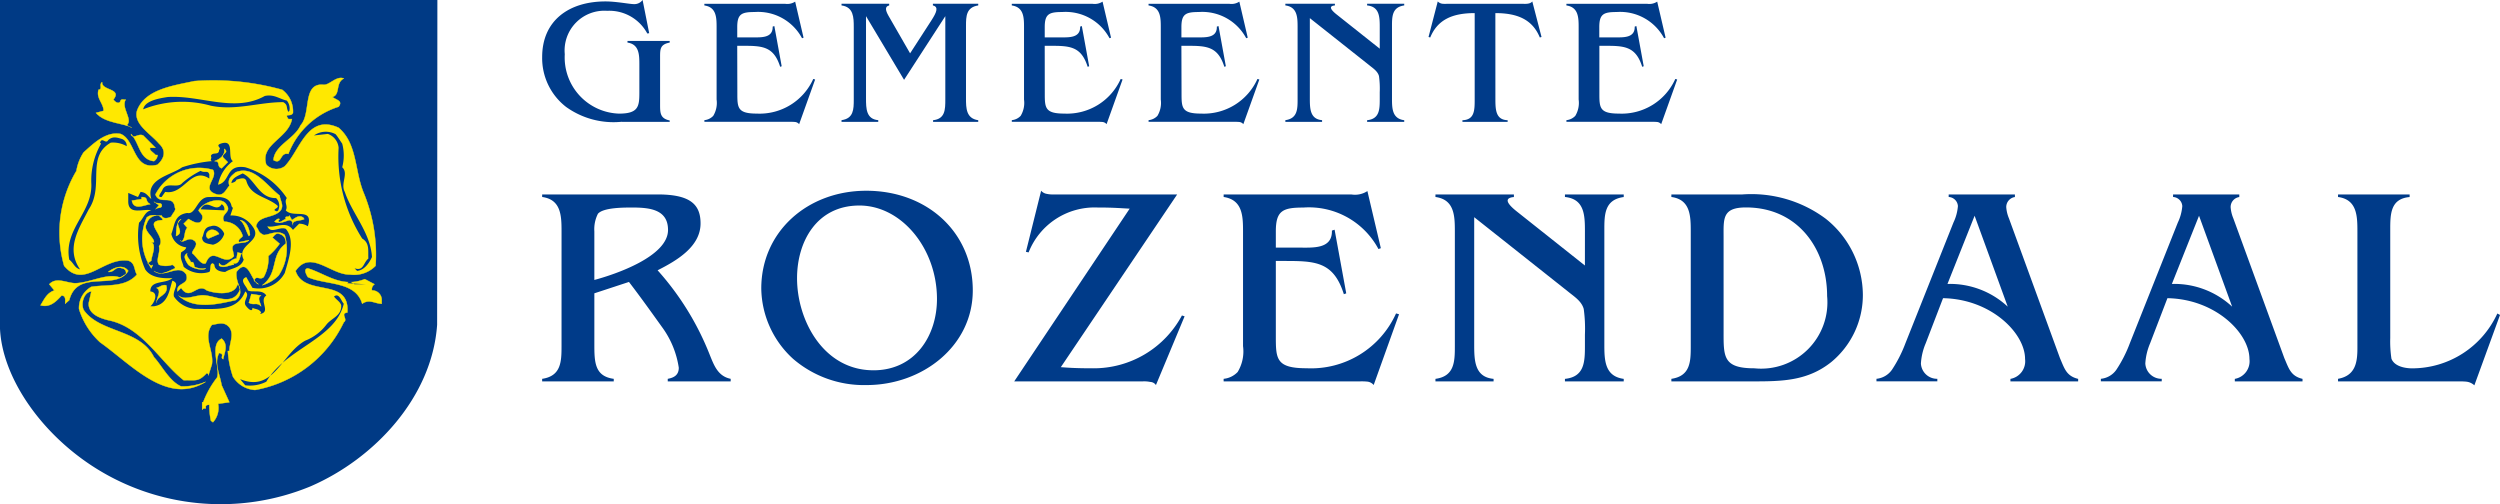 <svg xmlns="http://www.w3.org/2000/svg" width="148.852" height="30.02" viewBox="0 0 148.852 30.02">
  <g id="logo_gemeente-rozendaal" transform="translate(-516.092 -5117.108)">
    <g id="Group_5229" data-name="Group 5229" transform="translate(686.948 5077.055)">
      <path id="Path_3511" data-name="Path 3511" d="M-144.829,59.391c-.3,4.31-3.727,7.973-7.546,9.623a13.994,13.994,0,0,1-13.044-1.253c-3.146-2.077-5.315-5.334-5.438-8.156V40.054h26.043l-.015,19.337Z" transform="translate(0 0)" fill="#003a85"/>
      <path id="Path_3512" data-name="Path 3512" d="M-132.559,49.81c-.519.275-.183.947-.672,1.1.214.183.642.214.367.58a4.714,4.714,0,0,0-2.994,2.81c-.519-.122-.367.673-.886.367.061-.886,1.253-1.253,1.619-2.078.642-.7.092-2.474,1.314-2.413.367.092.794-.55,1.253-.367Z" transform="translate(-17.83 -5.082)" fill="#ffe800"/>
      <path id="Path_3513" data-name="Path 3513" d="M-132.559,49.81c-.519.275-.183.947-.672,1.1.214.183.642.214.367.58a4.714,4.714,0,0,0-2.994,2.81c-.519-.122-.367.673-.886.367.061-.886,1.253-1.253,1.619-2.078.642-.7.092-2.474,1.314-2.413.367.092.794-.55,1.253-.367Z" transform="translate(-17.83 -5.082)" fill="none" stroke="#ffe800" stroke-linecap="square" stroke-miterlimit="2" stroke-width="0.023"/>
      <path id="Path_3514" data-name="Path 3514" d="M-150.208,50.683a1.607,1.607,0,0,1,.642,1.375c-.122.275-.55-.031-.275.367h.214c-.214,1.161-1.925,1.5-1.527,2.719a.838.838,0,0,0,1.1.092c.916-.947,1.344-3.147,3.208-2.291,1.1.947.947,2.5,1.466,3.819a9.693,9.693,0,0,1,.733,4.4,1.793,1.793,0,0,1-1.527.519c-1.13.031-2.352-1.527-3.238-.213.519,1.589,3.238.336,3.085,2.474-.458.062.061.4-.214.581a7.27,7.27,0,0,1-5.285,4.032,1.669,1.669,0,0,1-1.314-.794,5.887,5.887,0,0,1-.305-1.527h.092c0-.489.305-.978,0-1.406-.305-.367-.642-.213-1.039-.152-.55.733.122,1.527,0,2.352l-.214.672c.031-.092-.031-.122-.092-.153-.519.55-.642.4-1.375.428-1.405-1.1-2.474-3.178-4.491-3.575-.489-.122-1.222-.367-1.161-1.039l.153-.672c-.428.03-.642.7-.458,1.1.947,1.375,3.36,1.131,4.185,2.811.458.488.916,1.435,1.619,1.741a3.478,3.478,0,0,0,1.466-.275c-2.291,1.436-4.43-1.039-6.293-2.352a4.48,4.48,0,0,1-1.253-1.986,1.442,1.442,0,0,1,.733-1.314c.947-.153,2.016.061,2.719-.734-.183-.244-.092-.7-.519-.825-1.5-.214-2.627,1.741-3.819.305a7.194,7.194,0,0,1,.733-5.651,2.8,2.8,0,0,1,.428-1.1c.642-.58,1.344-1.252,2.2-1.1.916.367.733,2.23,2.2,1.833.4-.367.55-.825.092-1.252-.519-.611-1.527-1.161-1.314-1.956.458-1.283,2.169-1.5,3.421-1.771a15.3,15.3,0,0,1,5.224.519Z" transform="translate(-3.846 -5.284)" fill="#ffe800"/>
      <path id="Path_3515" data-name="Path 3515" d="M-150.208,50.683a1.607,1.607,0,0,1,.642,1.375c-.122.275-.55-.031-.275.367h.214c-.214,1.161-1.925,1.5-1.527,2.719a.838.838,0,0,0,1.1.092c.916-.947,1.344-3.147,3.208-2.291,1.1.947.947,2.5,1.466,3.819a9.693,9.693,0,0,1,.733,4.4,1.793,1.793,0,0,1-1.527.519c-1.13.031-2.352-1.527-3.238-.213.519,1.589,3.238.336,3.085,2.474-.458.062.061.4-.214.581a7.27,7.27,0,0,1-5.285,4.032,1.669,1.669,0,0,1-1.314-.794,5.887,5.887,0,0,1-.305-1.527h.092c0-.489.305-.978,0-1.406-.305-.367-.642-.213-1.039-.152-.55.733.122,1.527,0,2.352l-.214.672c.031-.092-.031-.122-.092-.153-.519.55-.642.4-1.375.428-1.405-1.1-2.474-3.178-4.491-3.575-.489-.122-1.222-.367-1.161-1.039l.153-.672c-.428.03-.642.7-.458,1.1.947,1.375,3.36,1.131,4.185,2.811.458.488.916,1.435,1.619,1.741a3.478,3.478,0,0,0,1.466-.275c-2.291,1.436-4.43-1.039-6.293-2.352a4.48,4.48,0,0,1-1.253-1.986,1.442,1.442,0,0,1,.733-1.314c.947-.153,2.016.061,2.719-.734-.183-.244-.092-.7-.519-.825-1.5-.214-2.627,1.741-3.819.305a7.194,7.194,0,0,1,.733-5.651,2.8,2.8,0,0,1,.428-1.1c.642-.58,1.344-1.252,2.2-1.1.916.367.733,2.23,2.2,1.833.4-.367.55-.825.092-1.252-.519-.611-1.527-1.161-1.314-1.956.458-1.283,2.169-1.5,3.421-1.771a15.3,15.3,0,0,1,5.224.519Z" transform="translate(-3.846 -5.284)" fill="none" stroke="#ffe800" stroke-width="0.023"/>
      <path id="Path_3516" data-name="Path 3516" d="M-157.849,51.332c.122.183.367.305.428.061.061-.122.214-.031.305-.061-.305.489.458,1.191.061,1.527l.305.153c-.4-.275-1.589-.244-2.138-.886l.458-.123c0-.458-.458-.733-.305-1.252.275-.031,0-.305.214-.458-.061.52,1.222.367.672,1.039Z" transform="translate(-6.255 -5.352)" fill="#ffe800"/>
      <path id="Path_3517" data-name="Path 3517" d="M-157.849,51.332c.122.183.367.305.428.061.061-.122.214-.031.305-.061-.305.489.458,1.191.061,1.527l.305.153c-.4-.275-1.589-.244-2.138-.886l.458-.123c0-.458-.458-.733-.305-1.252.275-.031,0-.305.214-.458-.061.52,1.222.367.672,1.039Z" transform="translate(-6.255 -5.352)" fill="none" stroke="#ffe800" stroke-linecap="square" stroke-miterlimit="2" stroke-width="0.023"/>
      <path id="Path_3518" data-name="Path 3518" d="M-144.446,52.266a.721.721,0,0,1,.153.61l-.061.062c-.153-.275,0-.4-.305-.58-1.466,0-2.81.519-4.307.214a6.277,6.277,0,0,0-4.032.214c.092-.489.855-.642,1.466-.733,1.955-.122,3.971.947,5.774-.061.55-.122.886.183,1.314.275Z" transform="translate(-9.333 -6.224)" fill="#003a85"/>
      <path id="Path_3519" data-name="Path 3519" d="M-130.008,57.19a2.722,2.722,0,0,1,0,1.405c.4.367-.122.978.153,1.466.428,1.283,1.527,2.413,1.619,3.879-.183.4-.489.794-.886.825l-.153-.153c.55.184.519-.336.825-.58-.031-.458.092-.916-.367-1.191a9.094,9.094,0,0,1-1.405-5.407.964.964,0,0,0-.642-.825l-.825.092a1.23,1.23,0,0,1,1.253-.092c.061,0,.336.458.428.58Z" transform="translate(-20.472 -8.583)" fill="#003a85"/>
      <path id="Path_3520" data-name="Path 3520" d="M-153.8,56.852l.733.733h-.305c-.122.122.183.275.305.428h.122a.472.472,0,0,1-.214.367c-.886-.092-.855-1.1-1.375-1.619.122.367.428-.061.733.092Z" transform="translate(-8.529 -8.732)" fill="#ffe800"/>
      <path id="Path_3521" data-name="Path 3521" d="M-153.8,56.852l.733.733h-.305c-.122.122.183.275.305.428h.122a.472.472,0,0,1-.214.367c-.886-.092-.855-1.1-1.375-1.619.122.367.428-.061.733.092Z" transform="translate(-8.529 -8.732)" fill="none" stroke="#ffe800" stroke-linecap="square" stroke-miterlimit="2" stroke-width="0.023"/>
      <path id="Path_3522" data-name="Path 3522" d="M-158.842,57.72a1.618,1.618,0,0,0-.947-.213c-1.5.855-.367,2.566-1.314,3.971-.611,1.191-1.375,2.322-.519,3.574-.336-.092-.367-.367-.642-.58-.336-1.833,1.405-2.81,1.314-4.552a4.409,4.409,0,0,1,.58-2.352l-.061-.061c.122-.367.336.122.489-.153.275-.244.519-.153.825-.062a.433.433,0,0,1,.275.428Z" transform="translate(-4.469 -8.961)" fill="#003a85"/>
      <path id="Path_3523" data-name="Path 3523" d="M-148.625,58.955a2.249,2.249,0,0,0-.886,1.406c.764-.183.428-1.222,1.619-1.039a4.519,4.519,0,0,1,2.474,1.833c-.183.275.092.458-.061.733.428.489,1.68-.213,1.314.947a.943.943,0,0,0-.519-.153l-.367.367c-.428-.58-1.008-.092-1.527-.214.214.489.7,0,1.1.153.58.672.183,1.772-.061,2.627a1.762,1.762,0,0,1-1.925.885l-.367-.642c-.458.184.031.55.092.794.244.153.855-.091,1.1.306-.458.306.305.977-.367,1.1l.061-.092c-.122-.213-.336-.182-.519-.275,0,.306-.275.031-.367-.091-.275-.306.275-.642-.061-.886-.489,1.221-1.772,1.039-3.024,1.039a1.715,1.715,0,0,1-1.222-.734c-.092-.4.4-.764-.092-.946-.183.549-.244,1.4-1.1,1.527h-.214c.214-.153.55-.825,0-.886,0-.7.916-.428,1.314-.794-.519.031-1.283,0-1.619-.519a5,5,0,0,1-.367-2.78c.275-.244.336-.672.733-.734-.489-.122-1.405.337-1.375-.58V60.85l.58.244.153-.305c.336.031.4.214.642.428-.367-1.222,1.161-1.406,1.833-1.894a7.971,7.971,0,0,1,1.772-.367c-.153-.091.031-.152-.061-.305.092-.275.489,0,.489-.367.183-.122-.244-.244.092-.367.886-.305.367.825.733,1.038Z" transform="translate(-8.362 -9.31)" fill="#003a85"/>
      <path id="Path_3524" data-name="Path 3524" d="M-143.585,59.133l.275.275-.367.367c-.337-.123-.031-.428-.428-.428.305-.091.672-.366.58-.733.336.244-.183.274-.061.519Z" transform="translate(-13.983 -9.701)" fill="#ffe800" stroke="#ffe800" stroke-linecap="square" stroke-miterlimit="2" stroke-width="0.023"/>
      <path id="Path_3525" data-name="Path 3525" d="M-148.905,61.084c.336.489-.794,1.16.244,1.466.4.091.519-.275.733-.519-.122-.428.122-.58.367-.794,1.069-.458,1.863.794,2.627,1.375.031.305.275.58.061.885-.4.489-1.314.275-1.466.947.214.275.092.336.458.519.305,0,.855-.336,1.253,0a2.858,2.858,0,0,1-.367,2.413,2.315,2.315,0,0,1-.978.58c1.008-.733.458-1.8,1.405-2.474a.517.517,0,0,0-.367-.58c-.214-.092-.305.092-.428.214l.428.367a3.752,3.752,0,0,1-.672.733,2.231,2.231,0,0,1-.275,1.252c-.244.215-.428-.153-.58.215l.275.213c-.428-.122-.611-1.68-1.314-.733-.092.733.58,1.191-.061,1.68-1.1.244-2.474.58-3.391-.275.305.275.794.061,1.253,0,.733-.153,1.955.794,2.413-.367-.031-.122-.031-.214-.153-.305-.153.672-1.253.581-1.833.366-.58-.488-.978.673-1.527-.153l-.214.214c-.092-.55.733-.367.519-1.009-.458-.7-1.283.275-1.925-.213.4.336.886,0,1.253-.153.031-.122-.092-.153-.153-.213a1.182,1.182,0,0,1-.794,0c-.214-.275.092-.7,0-1.1.489-.61-1.069-1.5.214-1.558,0-.122-.153-.183-.214-.275a.666.666,0,0,0-.733.489c-.275.4.458.794.428,1.1h-.153c.336.183,0,.825,0,1.1l-.214.153c.092.061.214.214.305.092l-.092.213a3.136,3.136,0,0,1-.275-3.024c.275-.244.58-.091.886-.122.092.244.428.153.58.061.061-.183.305-.367.214-.519-.092-.855-.916-.122-1.161-.794a2.937,2.937,0,0,1,3.421-1.466Z" transform="translate(-9.273 -10.918)" fill="#ffe800" stroke="#ffe800" stroke-linecap="square" stroke-miterlimit="2" stroke-width="0.023"/>
      <path id="Path_3526" data-name="Path 3526" d="M-148.009,61.58v.244c-1.1-.733-1.5,1.008-2.627.794l-.214.305c-.336.031.031-.305.061-.459.244-.458.886-.031,1.161-.366a4.929,4.929,0,0,1,1.1-.733c.244.153.428-.061.519.214Z" transform="translate(-10.383 -11.14)" fill="#003a85"/>
      <path id="Path_3527" data-name="Path 3527" d="M-139.334,63.152a.627.627,0,0,1,.153.672c0,.061-.061.091-.092.122-.428-.122.214-.183,0-.367-.642-.52-1.589-.55-1.833-1.466-.122-.244-.4-.092-.58-.061-.061.152-.153.152-.305.214.031-.305.367-.428.672-.58.733.336.978,1.5,1.986,1.466Z" transform="translate(-15.087 -11.307)" fill="#003a85"/>
      <path id="Path_3528" data-name="Path 3528" d="M-153.308,65.058c-.275,0-.978.428-1.1-.214l.58-.092V64.63c.458,0,.153.244.519.428Z" transform="translate(-8.597 -12.846)" fill="#ffe800"/>
      <path id="Path_3529" data-name="Path 3529" d="M-153.308,65.058c-.275,0-.978.428-1.1-.214l.58-.092V64.63c.458,0,.153.244.519.428Z" transform="translate(-8.597 -12.846)" fill="none" stroke="#ffe800" stroke-linecap="square" stroke-miterlimit="2" stroke-width="0.023"/>
      <path id="Path_3530" data-name="Path 3530" d="M-145.906,65.108a.19.19,0,0,0,.092.153l-.153.458a1.5,1.5,0,0,1,1.314.642c.7.916-1.008,1.069-.519,1.986-.183.519-.733.488-1.1.733-.183,0-.642-.061-.642-.428l-.092-.092c-.244.03-.092.367-.214.519a1.618,1.618,0,0,1-1.527-.305c-.092-.367-.214-.428-.153-.855.122-.092.275-.153.305-.305a1.013,1.013,0,0,1-.886-.794c.214-.55.153-1.13.947-1.252.519.122.58-.916,1.252-.947.428,0,1.222-.122,1.375.489Z" transform="translate(-11.173 -12.835)" fill="#003a85"/>
      <path id="Path_3531" data-name="Path 3531" d="M-145.612,65.336c.305.428-.428.519-.153.978a1.159,1.159,0,0,1,1.1.855c-.061.122-.305.183-.214.367l.58-.122c-.183.305-1.161-.031-.947.642l.061.305c-.611.7-1.253-.672-1.68.428-.275.152-.611-.489-.794-.581-.092-.152.489-.549.061-.794-.336-.214-.611.244-.794,0,.031.031.061.092.122.061.214-.244.092-.55.305-.794l-.214-.244.275-.275c0-.061.672.519.825,0,.092-.275-.153-.367-.214-.52.305-.549,1.436-.855,1.68-.305Z" transform="translate(-11.741 -13.063)" fill="#ffe800"/>
      <path id="Path_3532" data-name="Path 3532" d="M-145.612,65.336c.305.428-.428.519-.153.978a1.159,1.159,0,0,1,1.1.855c-.061.122-.305.183-.214.367l.58-.122c-.183.305-1.161-.031-.947.642l.061.305c-.611.7-1.253-.672-1.68.428-.275.152-.611-.489-.794-.581-.092-.152.489-.549.061-.794-.336-.214-.611.244-.794,0,.031.031.061.092.122.061.214-.244.092-.55.305-.794l-.214-.244.275-.275c0-.061.672.519.825,0,.092-.275-.153-.367-.214-.52.305-.549,1.436-.855,1.68-.305Z" transform="translate(-11.741 -13.063)" fill="none" stroke="#ffe800" stroke-linecap="square" stroke-miterlimit="2" stroke-width="0.023"/>
      <path id="Path_3533" data-name="Path 3533" d="M-151.2,65.359c.092.305-.275.153-.367.305l.214-.244-.305-.214c.122.153.336.031.458.153Z" transform="translate(-10.035 -13.147)" fill="#ffe800"/>
      <path id="Path_3534" data-name="Path 3534" d="M-151.2,65.359c.092.305-.275.153-.367.305l.214-.244-.305-.214c.122.153.336.031.458.153Z" transform="translate(-10.035 -13.147)" fill="none" stroke="#ffe800" stroke-linecap="square" stroke-miterlimit="2" stroke-width="0.023"/>
      <path id="Path_3535" data-name="Path 3535" d="M-144.427,65.892l-1.405-.061c.4-.733.886.275,1.253-.305a.33.33,0,0,1,.153.366Z" transform="translate(-13.079 -13.314)" fill="#003a85"/>
      <path id="Path_3536" data-name="Path 3536" d="M-135.577,67.209c.183-.122.428-.336.672-.153l.061.092c-.214.122-.764.031-.672.366-.031-.091,0-.274-.214-.305-.183.031-.58.274-.886.092.092-.092.183-.214.305-.153-.031.031-.092.061-.061.153.092.092.275-.122.428-.153-.092-.244.183-.061.214-.214l.153.275Z" transform="translate(-17.896 -14.05)" fill="#ffe800"/>
      <path id="Path_3537" data-name="Path 3537" d="M-135.577,67.209c.183-.122.428-.336.672-.153l.061.092c-.214.122-.764.031-.672.366-.031-.091,0-.274-.214-.305-.183.031-.58.274-.886.092.092-.092.183-.214.305-.153-.031.031-.092.061-.061.153.092.092.275-.122.428-.153-.092-.244.183-.061.214-.214l.153.275Z" transform="translate(-17.896 -14.05)" fill="none" stroke="#ffe800" stroke-linecap="square" stroke-miterlimit="2" stroke-width="0.023"/>
      <path id="Path_3538" data-name="Path 3538" d="M-148.9,68.39c.031-.367-.031-.733.305-1.008-.55.275.305.763-.305,1.008Z" transform="translate(-11.474 -14.284)" fill="#ffe800"/>
      <path id="Path_3539" data-name="Path 3539" d="M-148.9,68.39c.031-.367-.031-.733.305-1.008-.55.275.305.763-.305,1.008Z" transform="translate(-11.474 -14.284)" fill="none" stroke="#ffe800" stroke-linecap="square" stroke-miterlimit="2" stroke-width="0.023"/>
      <path id="Path_3540" data-name="Path 3540" d="M-140.324,68.335c.031.061-.031.092-.061.122-.183-.305-.244-.733-.519-.947.428.061.55.58.58.825Z" transform="translate(-15.655 -14.351)" fill="#ffe800"/>
      <path id="Path_3541" data-name="Path 3541" d="M-140.324,68.335c.031.061-.031.092-.061.122-.183-.305-.244-.733-.519-.947.428.061.55.58.58.825Z" transform="translate(-15.655 -14.351)" fill="none" stroke="#ffe800" stroke-linecap="square" stroke-miterlimit="2" stroke-width="0.023"/>
      <path id="Path_3542" data-name="Path 3542" d="M-144.326,68.7a.95.95,0,0,1-.672.642c-.244-.061-.642-.061-.642-.428.122-.183.061-.611.519-.672.4-.153.764.275.794.458Z" transform="translate(-13.18 -14.717)" fill="#003a85"/>
      <path id="Path_3543" data-name="Path 3543" d="M-144.366,68.964l-.642.275c-.244-.153-.092-.458.153-.519a.472.472,0,0,1,.489.244Z" transform="translate(-13.446 -14.98)" fill="#ffe800"/>
      <path id="Path_3544" data-name="Path 3544" d="M-144.366,68.964l-.642.275c-.244-.153-.092-.458.153-.519a.472.472,0,0,1,.489.244Z" transform="translate(-13.446 -14.98)" fill="none" stroke="#ffe800" stroke-linecap="square" stroke-miterlimit="2" stroke-width="0.023"/>
      <path id="Path_3545" data-name="Path 3545" d="M-142.184,71.6c-.122.123-.092.7-.519.581l.061.092c-.275,0-.58.244-.886.061v-.152c.367.427.642-.275,1.039-.275l.061-.367.244.061Z" transform="translate(-14.284 -16.458)" fill="#ffe800"/>
      <path id="Path_3546" data-name="Path 3546" d="M-142.184,71.6c-.122.123-.092.7-.519.581l.061.092c-.275,0-.58.244-.886.061v-.152c.367.427.642-.275,1.039-.275l.061-.367.244.061Z" transform="translate(-14.284 -16.458)" fill="none" stroke="#ffe800" stroke-linecap="square" stroke-miterlimit="2" stroke-width="0.023"/>
      <path id="Path_3547" data-name="Path 3547" d="M-147.444,72.189c.214-.061.183.213.214.275a1.086,1.086,0,0,0,.672.091c-.122.153-.764.031-1.039-.213-.122-.184-.367-.55-.061-.673-.092.153.153.336.214.52Z" transform="translate(-12.048 -16.525)" fill="#ffe800"/>
      <path id="Path_3548" data-name="Path 3548" d="M-147.444,72.189c.214-.061.183.213.214.275a1.086,1.086,0,0,0,.672.091c-.122.153-.764.031-1.039-.213-.122-.184-.367-.55-.061-.673-.092.153.153.336.214.52Z" transform="translate(-12.048 -16.525)" fill="none" stroke="#ffe800" stroke-linecap="square" stroke-miterlimit="2" stroke-width="0.023"/>
      <path id="Path_3549" data-name="Path 3549" d="M-160.576,73.59c-.764,1.222-3.024-.153-3.513,1.741l-.244.213c0-.182.061-.488-.214-.488-.336.367-.7.733-1.253.58.214-.336.367-.733.825-.886l-.305-.366c.428-.458,1.039-.062,1.558-.062.886-.03,1.8-.58,2.566-.367.183.062.275-.122.428-.153a.268.268,0,0,0-.214-.367c-.428-.153-.428.244-.825.214.305-.245.886-.489,1.191-.061Z" transform="translate(-2.643 -17.406)" fill="#ffe800"/>
      <path id="Path_3550" data-name="Path 3550" d="M-160.576,73.59c-.764,1.222-3.024-.153-3.513,1.741l-.244.213c0-.182.061-.488-.214-.488-.336.367-.7.733-1.253.58.214-.336.367-.733.825-.886l-.305-.366c.428-.458,1.039-.062,1.558-.062.886-.03,1.8-.58,2.566-.367.183.062.275-.122.428-.153a.268.268,0,0,0-.214-.367c-.428-.153-.428.244-.825.214.305-.245.886-.489,1.191-.061Z" transform="translate(-2.643 -17.406)" fill="none" stroke="#ffe800" stroke-linecap="square" stroke-miterlimit="2" stroke-width="0.023"/>
      <path id="Path_3551" data-name="Path 3551" d="M-129.224,74.167l.58.306a.349.349,0,0,0-.153.366.57.57,0,0,1,.58.519v.275c-.4,0-.733-.305-1.161,0-.4-1.374-2.2-1.1-3.238-1.589-.092-.153-.275-.488,0-.519,1.1.337,2.016,1.192,3.391.642Z" transform="translate(-19.912 -17.495)" fill="#ffe800"/>
      <path id="Path_3552" data-name="Path 3552" d="M-129.224,74.167l.58.306a.349.349,0,0,0-.153.366.57.57,0,0,1,.58.519v.275c-.4,0-.733-.305-1.161,0-.4-1.374-2.2-1.1-3.238-1.589-.092-.153-.275-.488,0-.519,1.1.337,2.016,1.192,3.391.642Z" transform="translate(-19.912 -17.495)" fill="none" stroke="#ffe800" stroke-linecap="square" stroke-miterlimit="2" stroke-width="0.023"/>
      <path id="Path_3553" data-name="Path 3553" d="M-126.428,75.348l-1.1-.062c.153-.213.305.031.428.062Z" transform="translate(-22.647 -18.37)" fill="#003a85"/>
      <path id="Path_3554" data-name="Path 3554" d="M-150.756,75.624c.183.611-.58.611-.58,1.039,0-.305.336-.7,0-.886.183-.03.336-.213.58-.153Z" transform="translate(-10.203 -18.585)" fill="#ffe800"/>
      <path id="Path_3555" data-name="Path 3555" d="M-150.756,75.624c.183.611-.58.611-.58,1.039,0-.305.336-.7,0-.886.183-.03.336-.213.58-.153Z" transform="translate(-10.203 -18.585)" fill="none" stroke="#ffe800" stroke-linecap="square" stroke-miterlimit="2" stroke-width="0.023"/>
      <path id="Path_3556" data-name="Path 3556" d="M-139.083,76.818c-.275.122-.031.458,0,.642-.244-.275-.458-.031-.733-.214l.153-.519.58.091Z" transform="translate(-16.224 -19.168)" fill="#ffe800"/>
      <path id="Path_3557" data-name="Path 3557" d="M-139.083,76.818c-.275.122-.031.458,0,.642-.244-.275-.458-.031-.733-.214l.153-.519.58.091Z" transform="translate(-16.224 -19.168)" fill="none" stroke="#ffe800" stroke-linecap="square" stroke-miterlimit="2" stroke-width="0.023"/>
      <path id="Path_3558" data-name="Path 3558" d="M-134.733,77.4c-.489,2.108-3.452,2.658-4.613,4.644a2.146,2.146,0,0,1-1.253.213l-.305-.366c2.016.825,2.444-1.5,3.88-2.292a2.915,2.915,0,0,0,1.253-.947c.305-.4.916-.519.886-1.161-.061-.213-.305-.336-.428-.519.305-.244.428.275.58.428Z" transform="translate(-15.655 -19.264)" fill="#003a85"/>
      <path id="Path_3559" data-name="Path 3559" d="M-144.387,83.515c-.214-.092.122-.306-.244-.367-.305.61.031,1.222.153,1.924l.458,1.009-.672.092a1.269,1.269,0,0,1-.305,1.1l-.122-.093a4.324,4.324,0,0,1-.092-.947c-.061,0-.183,0-.214.092v.122c-.092,0-.183,0-.214.091v-.458h.061a5.6,5.6,0,0,1,.825-1.466c.214-.55-.489-1.955.275-2.322.428.368.153.856.092,1.222Z" transform="translate(-13.18 -22.078)" fill="#ffe800"/>
      <path id="Path_3560" data-name="Path 3560" d="M-144.387,83.515c-.214-.092.122-.306-.244-.367-.305.61.031,1.222.153,1.924l.458,1.009-.672.092a1.269,1.269,0,0,1-.305,1.1l-.122-.093a4.324,4.324,0,0,1-.092-.947c-.061,0-.183,0-.214.092v.122c-.092,0-.183,0-.214.091v-.458h.061a5.6,5.6,0,0,1,.825-1.466c.214-.55-.489-1.955.275-2.322.428.368.153.856.092,1.222Z" transform="translate(-13.18 -22.078)" fill="none" stroke="#ffe800" stroke-linecap="square" stroke-miterlimit="2" stroke-width="0.023"/>
      <g id="Group_5218" data-name="Group 5218" transform="translate(-138.575 40.054)">
        <path id="Path_3561" data-name="Path 3561" d="M-57.408,47.41a4.849,4.849,0,0,1-3.275-.887,3.673,3.673,0,0,1-1.425-2.97c0-2.179,1.6-3.312,3.769-3.312.651,0,1.436.16,1.694.16a.6.6,0,0,0,.516-.246l.393,1.976-.112.021A2.566,2.566,0,0,0-58.238,40.8a2.367,2.367,0,0,0-2.524,2.585,3.344,3.344,0,0,0,3.23,3.536c1.144,0,1.211-.417,1.211-1.239V43.992c0-.577-.011-1.2-.707-1.3v-.1h2.513v.1c-.561.107-.572.374-.572.855v2.842c0,.5.011.823.572.94v.085Z" transform="translate(62.108 -40.157)" fill="#003b89"/>
        <path id="Path_3562" data-name="Path 3562" d="M-34.831,45.9c0,.833.023,1.175,1.155,1.175a3.5,3.5,0,0,0,3.365-2.062l.112.032-.953,2.66a.365.365,0,0,0-.224-.128,2.181,2.181,0,0,0-.269-.011h-5.148v-.1a.835.835,0,0,0,.527-.256,1.488,1.488,0,0,0,.2-.972V41.937c0-.577-.011-1.2-.729-1.3v-.1h4.8a.851.851,0,0,0,.606-.128l.5,2.147-.09.032a2.962,2.962,0,0,0-2.826-1.56c-.774,0-1.032.118-1.032.9v.609h.864c.527,0,1.267.064,1.245-.641l.1-.032.437,2.393-.09.032c-.393-1.25-1.1-1.25-2.288-1.25h-.269Z" transform="translate(46.452 -40.313)" fill="#003b89"/>
        <path id="Path_3563" data-name="Path 3563" d="M-13.933,41.482v4.893c0,.609.011,1.239.729,1.3v.1h-2.187v-.1c.718-.1.729-.641.729-1.228V42.144c0-.588-.011-1.207-.729-1.3v-.1h2.838v.1c-.269.064-.224.288-.045.609l1.29,2.243,1.278-1.976c.28-.438.449-.791.079-.876v-.1h2.7v.1c-.718.107-.729.652-.729,1.228v4.305c0,.588.011,1.2.729,1.3v.1H-9.94v-.1c.718-.075.729-.63.729-1.228V41.482l-2.456,3.792Z" transform="translate(33.215 -40.521)" fill="#003b89"/>
        <path id="Path_3564" data-name="Path 3564" d="M13.148,45.9c0,.833.023,1.175,1.155,1.175a3.5,3.5,0,0,0,3.365-2.062l.112.032-.953,2.66a.365.365,0,0,0-.224-.128,2.178,2.178,0,0,0-.269-.011H11.185v-.1a.835.835,0,0,0,.527-.256,1.488,1.488,0,0,0,.2-.972V41.937c0-.577-.011-1.2-.729-1.3v-.1h4.8a.849.849,0,0,0,.605-.128l.505,2.147-.09.032a2.962,2.962,0,0,0-2.826-1.56c-.774,0-1.032.118-1.032.9v.609h.864c.527,0,1.267.064,1.245-.641l.1-.032.437,2.393-.09.032c-.393-1.25-1.1-1.25-2.288-1.25h-.269Z" transform="translate(16.778 -40.313)" fill="#003b89"/>
        <path id="Path_3565" data-name="Path 3565" d="M34.493,45.9c0,.833.023,1.175,1.155,1.175a3.5,3.5,0,0,0,3.365-2.062l.112.032-.953,2.66a.365.365,0,0,0-.224-.128,2.178,2.178,0,0,0-.269-.011H32.53v-.1a.836.836,0,0,0,.527-.256,1.49,1.49,0,0,0,.2-.972V41.937c0-.577-.011-1.2-.729-1.3v-.1h4.8a.85.85,0,0,0,.606-.128l.5,2.147-.09.032a2.963,2.963,0,0,0-2.827-1.56c-.774,0-1.032.118-1.032.9v.609h.864c.527,0,1.267.064,1.245-.641l.1-.032.437,2.393-.09.032c-.393-1.25-1.1-1.25-2.288-1.25h-.269Z" transform="translate(3.576 -40.313)" fill="#003b89"/>
        <path id="Path_3566" data-name="Path 3566" d="M59.494,42.144c0-.609-.011-1.228-.752-1.3v-.1h2.21v.1c-.718.1-.729.652-.729,1.228v4.305c0,.6.011,1.207.729,1.3v.1h-2.21v-.1c.729-.075.752-.63.752-1.228v-.438a5.474,5.474,0,0,0-.045-.961c-.079-.288-.348-.459-.572-.641L55.332,41.6v4.775c0,.609.011,1.239.729,1.3v.1H53.874v-.1c.718-.1.729-.652.729-1.228V42.144c0-.588-.011-1.207-.729-1.3v-.1h2.95v.1c-.37.032-.28.235.112.545l2.558,2.03Z" transform="translate(-9.624 -40.521)" fill="#003b89"/>
        <path id="Path_3567" data-name="Path 3567" d="M80.2,46.16c0,.652.011,1.271.729,1.293v.1H78.238v-.1c.718-.021.729-.588.729-1.229V41.075c-1.369,0-2.221.417-2.648,1.453l-.1-.032.549-2.115a.468.468,0,0,0,.3.139c.123.011.258,0,.359,0h4.308c.213,0,.515.043.662-.139l.549,2.115-.1.032c-.426-1.036-1.279-1.453-2.648-1.453Z" transform="translate(-23.444 -40.296)" fill="#003b89"/>
        <path id="Path_3568" data-name="Path 3568" d="M99.7,45.9c0,.833.022,1.175,1.156,1.175a3.5,3.5,0,0,0,3.365-2.062l.112.032-.953,2.66a.366.366,0,0,0-.224-.128,2.184,2.184,0,0,0-.27-.011H97.738v-.1a.837.837,0,0,0,.528-.256,1.49,1.49,0,0,0,.2-.972V41.937c0-.577-.012-1.2-.729-1.3v-.1h4.8a.85.85,0,0,0,.606-.128l.5,2.147-.09.032a2.962,2.962,0,0,0-2.826-1.56c-.774,0-1.032.118-1.032.9v.609h.863c.528,0,1.268.064,1.245-.641l.1-.032.437,2.393-.09.032c-.393-1.25-1.1-1.25-2.288-1.25H99.7Z" transform="translate(-36.753 -40.313)" fill="#003b89"/>
      </g>
      <g id="Group_5219" data-name="Group 5219" transform="translate(-138.575 51.63)">
        <path id="Path_3569" data-name="Path 3569" d="M126.615,42.961c0-.93-.018-1.911-1.154-2.064v-.152h6.873c1.919,0,2.558.575,2.558,1.725,0,1.387-1.421,2.216-2.558,2.791a16.661,16.661,0,0,1,3.108,5.041c.248.609.48,1.269,1.243,1.421v.152h-3.747v-.152c.39-.068.657-.237.657-.66a5.426,5.426,0,0,0-.959-2.368c-.657-.913-1.243-1.742-2.007-2.74l-2.061.677v3.028c0,1.066.018,1.911,1.155,2.064v.152h-4.263v-.152c1.136-.169,1.154-1.032,1.154-1.962Zm1.953,2.876c1.261-.338,4.387-1.4,4.387-2.977,0-1.218-1.083-1.336-2.131-1.336-.516,0-1.724,0-2.043.372a2.034,2.034,0,0,0-.213,1.049Z" transform="translate(-125.461 -40.745)" fill="#003b89"/>
      </g>
      <g id="Group_5220" data-name="Group 5220" transform="translate(-125.529 51.41)">
        <path id="Path_3570" data-name="Path 3570" d="M148.956,50.395a5.764,5.764,0,0,1-1.9-4.195c0-3.383,2.752-5.819,6.252-5.819,3.605,0,6.341,2.453,6.341,5.937,0,3.3-2.984,5.633-6.323,5.633A6.468,6.468,0,0,1,148.956,50.395Zm4.777.677c2.487,0,3.784-2.064,3.784-4.246,0-3.011-2.114-5.565-4.619-5.565-2.54,0-3.712,2.148-3.712,4.33C149.187,48.111,150.768,51.071,153.733,51.071Z" transform="translate(-147.056 -40.381)" fill="#003b89"/>
        <path id="Path_3571" data-name="Path 3571" d="M180.423,51.951a.424.424,0,0,0-.337-.186,1.813,1.813,0,0,0-.427-.034h-7.673l6.874-10.284c-.444-.017-.888-.068-1.918-.068a4.224,4.224,0,0,0-4.1,2.673l-.16-.034.906-3.637a.557.557,0,0,0,.337.186,1.528,1.528,0,0,0,.391.034h7.371l-6.927,10.284c.444.034.888.068,1.918.068a5.955,5.955,0,0,0,5.293-3.146l.159.051Z" transform="translate(-156.925 -40.381)" fill="#003b89"/>
        <path id="Path_3572" data-name="Path 3572" d="M195.733,49.1c0,1.319.036,1.861,1.83,1.861a5.548,5.548,0,0,0,5.328-3.265l.178.051-1.51,4.212a.578.578,0,0,0-.355-.2,3.451,3.451,0,0,0-.427-.017h-8.152V51.59a1.326,1.326,0,0,0,.835-.406,2.36,2.36,0,0,0,.32-1.539V42.828c0-.913-.018-1.895-1.154-2.064v-.152h7.6a1.347,1.347,0,0,0,.959-.2l.8,3.4-.142.051a4.691,4.691,0,0,0-4.475-2.47c-1.226,0-1.635.186-1.635,1.421v.964H197.1c.835,0,2.007.1,1.972-1.015l.16-.051.693,3.789-.142.051c-.622-1.979-1.74-1.979-3.623-1.979h-.427Z" transform="translate(-165.096 -40.392)" fill="#003b89"/>
        <path id="Path_3573" data-name="Path 3573" d="M222.4,42.961c0-.964-.018-1.945-1.19-2.064v-.152h3.5V40.9c-1.137.152-1.154,1.032-1.154,1.945v6.817c0,.947.018,1.911,1.154,2.064v.152h-3.5v-.152c1.154-.118,1.19-1,1.19-1.945v-.694a8.609,8.609,0,0,0-.071-1.522c-.124-.457-.55-.727-.906-1.015L215.807,42.1v7.561c0,.964.019,1.962,1.154,2.064v.152H213.5v-.152c1.136-.152,1.155-1.032,1.155-1.945V42.961c0-.93-.018-1.911-1.155-2.064v-.152h4.671V40.9c-.585.051-.443.372.178.863l4.05,3.214Z" transform="translate(-173.359 -40.525)" fill="#003b89"/>
        <path id="Path_3574" data-name="Path 3574" d="M240.981,40.745a7.412,7.412,0,0,1,4.973,1.455,5.836,5.836,0,0,1,2.2,4.483,5.169,5.169,0,0,1-1.882,4.043c-1.4,1.116-2.895,1.15-4.635,1.15h-4.884v-.152c1.137-.169,1.154-1.032,1.154-1.945V42.961c0-.93-.018-1.911-1.154-2.064v-.152Zm-1.119,8.17c0,1.489-.035,2.182,1.83,2.182a3.946,3.946,0,0,0,4.334-4.3c0-2.808-1.74-5.278-4.832-5.278-1.42,0-1.332.677-1.332,1.776Z" transform="translate(-182.565 -40.525)" fill="#003b89"/>
      </g>
      <g id="Group_5221" data-name="Group 5221" transform="translate(-59.124 51.63)">
        <path id="Path_3575" data-name="Path 3575" d="M259.9,49.609a3.6,3.6,0,0,0-.285,1.2.961.961,0,0,0,.977.913v.152h-3.624v-.152a1.275,1.275,0,0,0,.924-.541,7.773,7.773,0,0,0,.8-1.573l2.86-7.189a2.789,2.789,0,0,0,.266-.981.579.579,0,0,0-.55-.541v-.152h3.943V40.9a.6.6,0,0,0-.515.609,2.126,2.126,0,0,0,.16.66l3.038,8.322c.266.609.373,1.066,1.083,1.235v.152h-4.032v-.152a1.064,1.064,0,0,0,.871-1.184c0-1.539-2.024-3.569-4.884-3.62Zm2.912-7.595-1.616,4.06a5.05,5.05,0,0,1,3.588,1.353Z" transform="translate(-256.974 -40.745)" fill="#003b89"/>
        <path id="Path_3576" data-name="Path 3576" d="M282.013,49.609a3.586,3.586,0,0,0-.285,1.2.96.96,0,0,0,.977.913v.152h-3.624v-.152a1.274,1.274,0,0,0,.924-.541,7.775,7.775,0,0,0,.8-1.573l2.859-7.189a2.789,2.789,0,0,0,.266-.981.579.579,0,0,0-.55-.541v-.152h3.943V40.9a.6.6,0,0,0-.515.609,2.127,2.127,0,0,0,.16.66l3.037,8.322c.266.609.373,1.066,1.083,1.235v.152h-4.031v-.152a1.064,1.064,0,0,0,.871-1.184c0-1.539-2.025-3.569-4.884-3.62Zm2.913-7.595-1.617,4.06a5.052,5.052,0,0,1,3.589,1.353Z" transform="translate(-265.726 -40.745)" fill="#003b89"/>
        <path id="Path_3577" data-name="Path 3577" d="M310.572,52.112a.832.832,0,0,0-.48-.22c-.178-.017-.373-.017-.551-.017h-7.086v-.152c1.048-.186,1.154-1,1.154-1.827V42.961c0-.93-.018-1.911-1.154-2.064v-.152h4.263V40.9c-1.137.1-1.154,1-1.154,1.945v6.445a6.988,6.988,0,0,0,.071,1.235c.178.457.8.575,1.243.575a5.582,5.582,0,0,0,5.062-3.265l.16.085Z" transform="translate(-274.979 -40.745)" fill="#003b89"/>
      </g>
    </g>
  </g>
</svg>
